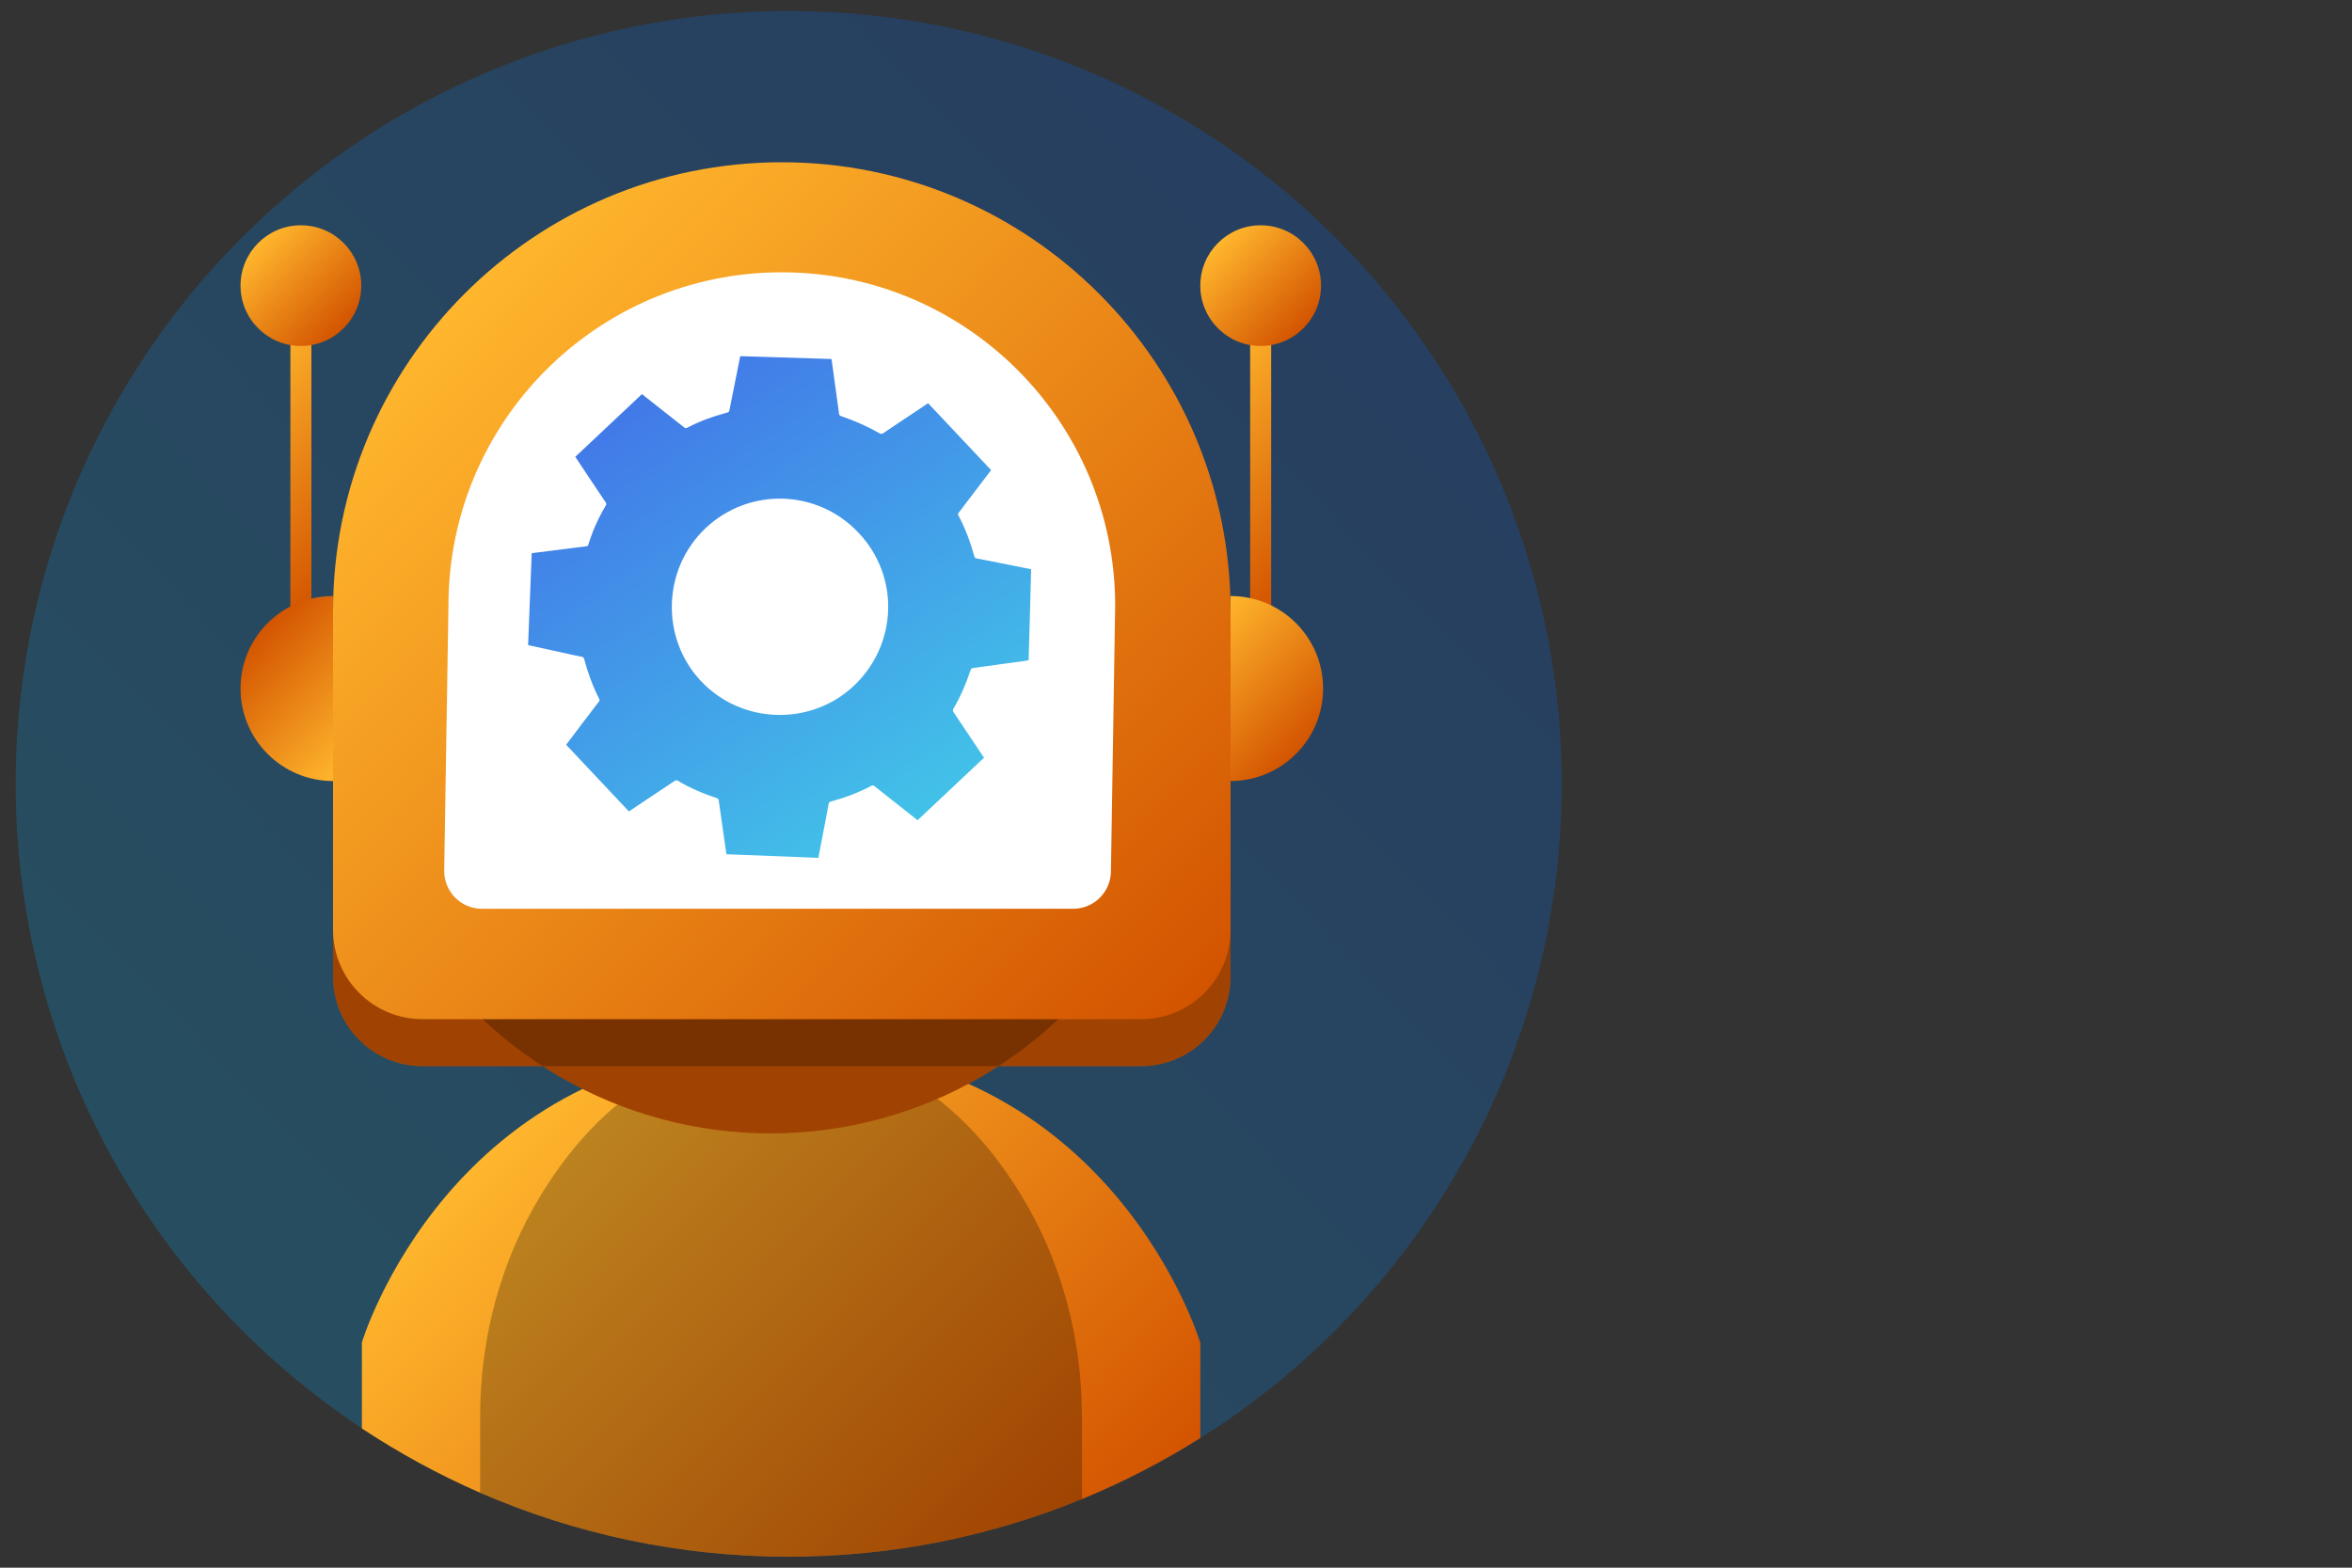 <?xml version="1.0" encoding="UTF-8"?>
<svg id="Layer_1" data-name="Layer 1" xmlns="http://www.w3.org/2000/svg" xmlns:xlink="http://www.w3.org/1999/xlink" viewBox="0 0 150 100">
  <rect x="0" y="0" width="150" height="100" fill="#333333" stroke="none"/>
  <defs>
    <style>
      .cls-1 {
        fill: url(#linear-gradient);
      }

      .cls-1, .cls-2 {
        opacity: .25;
      }

      .cls-3 {
        fill: #fff;
      }

      .cls-4 {
        fill: #d65a03;
      }

      .cls-5 {
        fill: url(#linear-gradient-8);
      }

      .cls-6 {
        fill: url(#linear-gradient-9);
      }

      .cls-7 {
        fill: url(#linear-gradient-3);
      }

      .cls-8 {
        fill: url(#linear-gradient-4);
      }

      .cls-9 {
        fill: url(#linear-gradient-2);
      }

      .cls-10 {
        fill: url(#linear-gradient-6);
      }

      .cls-11 {
        fill: url(#linear-gradient-7);
      }

      .cls-12 {
        fill: url(#linear-gradient-5);
      }

      .cls-13 {
        fill: url(#linear-gradient-10);
      }
    </style>
    <linearGradient id="linear-gradient" x1="14.86" y1="84.27" x2="85.74" y2="15.73" gradientUnits="userSpaceOnUse">
      <stop offset="0" stop-color="#05a1e8"/>
      <stop offset="1" stop-color="#0562e8"/>
    </linearGradient>
    <linearGradient id="linear-gradient-2" x1="66.4" y1="102.23" x2="33.78" y2="70.67" gradientUnits="userSpaceOnUse">
      <stop offset="0" stop-color="#d35400"/>
      <stop offset="1" stop-color="#ffb62d"/>
    </linearGradient>
    <linearGradient id="linear-gradient-3" x1="85.5" y1="34.13" x2="75.3" y2="24.26" xlink:href="#linear-gradient-2"/>
    <linearGradient id="linear-gradient-4" x1="83.17" y1="20.89" x2="77.64" y2="15.54" xlink:href="#linear-gradient-2"/>
    <linearGradient id="linear-gradient-5" x1="24.29" y1="34.13" x2="14.09" y2="24.26" xlink:href="#linear-gradient-2"/>
    <linearGradient id="linear-gradient-6" x1="21.96" y1="20.89" x2="16.42" y2="15.54" xlink:href="#linear-gradient-2"/>
    <linearGradient id="linear-gradient-7" x1="73.31" y1="66.95" x2="26.63" y2="21.81" xlink:href="#linear-gradient-2"/>
    <linearGradient id="linear-gradient-8" x1="83.29" y1="47.42" x2="76.11" y2="40.47" xlink:href="#linear-gradient-2"/>
    <linearGradient id="linear-gradient-9" x1="2172.86" y1="8021.54" x2="2165.67" y2="8014.59" gradientTransform="translate(2189.28 8061.96) rotate(-180)" xlink:href="#linear-gradient-2"/>
    <linearGradient id="linear-gradient-10" x1="-2026.39" y1="2668.04" x2="-1994.03" y2="2668.04" gradientTransform="translate(3387.16 182.47) rotate(55.47)" gradientUnits="userSpaceOnUse">
      <stop offset="0" stop-color="#4279e8"/>
      <stop offset="1" stop-color="#42c2e8"/>
    </linearGradient>
  </defs>
  <circle class="cls-1" cx="50.3" cy="50" r="49.3"/>
  <path class="cls-9" d="M76.55,85.62v6.11c-2.38,1.5-4.9,2.81-7.54,3.89-5.77,2.37-12.09,3.68-18.72,3.68-6.99,0-13.64-1.46-19.67-4.08-2.64-1.15-5.16-2.53-7.54-4.1v-5.49s5.6-18.71,26.38-18.92c.12,0,.24,0,.35,0s.24,0,.35,0c20.78,.21,26.38,18.92,26.38,18.92Z"/>
  <path class="cls-2" d="M69.01,90.36v5.26c-5.77,2.37-12.09,3.68-18.72,3.68-6.99,0-13.64-1.46-19.67-4.08v-4.86c0-5,1.3-9.94,3.92-14.2,2.86-4.66,7.56-9.32,14.92-9.46,.12,0,.24,0,.35,0s.24,0,.35,0c7.36,.14,12.06,4.8,14.92,9.46,2.62,4.26,3.92,9.2,3.92,14.2Z"/>
  <rect class="cls-7" x="79.73" y="19.67" width="1.34" height="19.04"/>
  <circle class="cls-8" cx="80.4" cy="18.22" r="3.85"/>
  <rect class="cls-12" x="18.52" y="19.67" width="1.34" height="19.04"/>
  <circle class="cls-10" cx="19.19" cy="18.22" r="3.85"/>
  <circle class="cls-4" cx="49.14" cy="45.53" r="26.77"/>
  <path class="cls-4" d="M49.86,13.35h0c15.79,0,28.62,12.82,28.62,28.62v20.34c0,3.14-2.55,5.7-5.7,5.7H26.94c-3.14,0-5.7-2.55-5.7-5.7v-20.34c0-15.79,12.82-28.62,28.62-28.62Z"/>
  <circle class="cls-2" cx="49.14" cy="45.53" r="26.77"/>
  <path class="cls-2" d="M49.86,13.35h0c15.79,0,28.62,12.82,28.62,28.62v20.34c0,3.14-2.55,5.7-5.7,5.7H26.94c-3.14,0-5.7-2.55-5.7-5.7v-20.34c0-15.79,12.82-28.62,28.62-28.62Z"/>
  <path class="cls-11" d="M49.86,10.35h0c15.79,0,28.62,12.82,28.62,28.62v20.34c0,3.14-2.55,5.7-5.7,5.7H26.94c-3.14,0-5.7-2.55-5.7-5.7v-20.34c0-15.79,12.82-28.62,28.62-28.62Z"/>
  <path class="cls-3" d="M49.86,17.37h0c-11.74,0-21.26,9.52-21.26,21.26l-.27,16.89c-.02,1.35,1.06,2.45,2.41,2.45h37.7c1.32,0,2.39-1.06,2.41-2.37l.27-16.97c0-11.74-9.52-21.26-21.26-21.26Z"/>
  <path class="cls-5" d="M78.48,49.82c3.26,0,5.9-2.64,5.9-5.9s-2.64-5.9-5.9-5.9"/>
  <path class="cls-6" d="M21.24,38.02c-3.26,0-5.9,2.64-5.9,5.9s2.64,5.9,5.9,5.9"/>
  <path class="cls-13" d="M62.77,48.32c-1.42,1.33-2.84,2.67-4.25,4-.24-.19-.47-.37-.71-.56-.68-.54-1.36-1.08-2.05-1.62-.06-.04-.1-.06-.18-.02-.82,.44-1.69,.76-2.59,1.01-.1,.03-.14,.08-.15,.18-.12,.67-.25,1.34-.38,2.01-.09,.46-.18,.93-.27,1.4-1.96-.08-3.91-.15-5.86-.23-.01-.07-.02-.12-.03-.18-.15-1.08-.31-2.16-.46-3.24-.01-.09-.04-.13-.13-.16-.87-.29-1.71-.64-2.5-1.12-.04-.02-.11-.02-.15,0-.63,.42-1.26,.84-1.89,1.26-.35,.24-.7,.47-1.06,.71-1.34-1.42-2.67-2.83-4-4.25,.02-.04,.04-.07,.07-.1,.67-.89,1.34-1.78,2.02-2.66,.04-.06,.05-.1,.02-.16-.42-.82-.73-1.68-.97-2.57-.02-.07-.05-.11-.13-.12-.63-.13-1.26-.27-1.89-.41-.51-.11-1.03-.22-1.55-.34,.08-1.96,.15-3.91,.23-5.86,.08-.01,.15-.02,.21-.03,1.08-.14,2.16-.27,3.24-.41,.07,0,.13,0,.16-.1,.27-.89,.65-1.73,1.13-2.53,.02-.03,.02-.1,0-.14-.51-.77-1.02-1.53-1.53-2.29-.15-.22-.29-.44-.43-.65l4.25-4c.32,.25,.64,.5,.95,.75,.58,.46,1.16,.91,1.74,1.37,.06,.05,.1,.07,.19,.03,.81-.43,1.66-.73,2.55-.97,.09-.02,.13-.06,.15-.15,.16-.83,.33-1.67,.5-2.5,.07-.32,.13-.65,.19-.95,1.95,.06,3.88,.12,5.82,.18,0,.04,.01,.08,.02,.13,.15,1.12,.31,2.23,.46,3.35,.01,.09,.04,.13,.12,.16,.85,.29,1.66,.64,2.44,1.09,.11,.06,.18,.06,.28-.01,.51-.35,1.03-.69,1.54-1.03,.43-.29,.86-.58,1.3-.87,1.34,1.42,2.68,2.85,4.02,4.27,0,0-.01,.01-.02,.02-.69,.9-1.37,1.81-2.06,2.71-.05,.06-.04,.11,0,.17,.44,.83,.76,1.7,1.01,2.6,.02,.09,.07,.12,.15,.13,.82,.16,1.65,.33,2.47,.49,.33,.07,.67,.13,1,.2-.05,1.94-.1,3.88-.16,5.81-.08,.01-.13,.02-.18,.03-1.12,.15-2.23,.31-3.35,.46-.09,.01-.13,.04-.17,.13-.29,.87-.64,1.7-1.11,2.49-.02,.04-.02,.12,0,.16,.29,.45,.6,.9,.9,1.35,.36,.53,.71,1.07,1.07,1.6Zm-8.01-14.33c-2.62-2.79-6.97-2.92-9.75-.31-2.76,2.6-2.9,7-.31,9.76,2.59,2.76,7,2.9,9.75,.31,2.8-2.64,2.94-6.98,.31-9.76Z"/>
</svg>